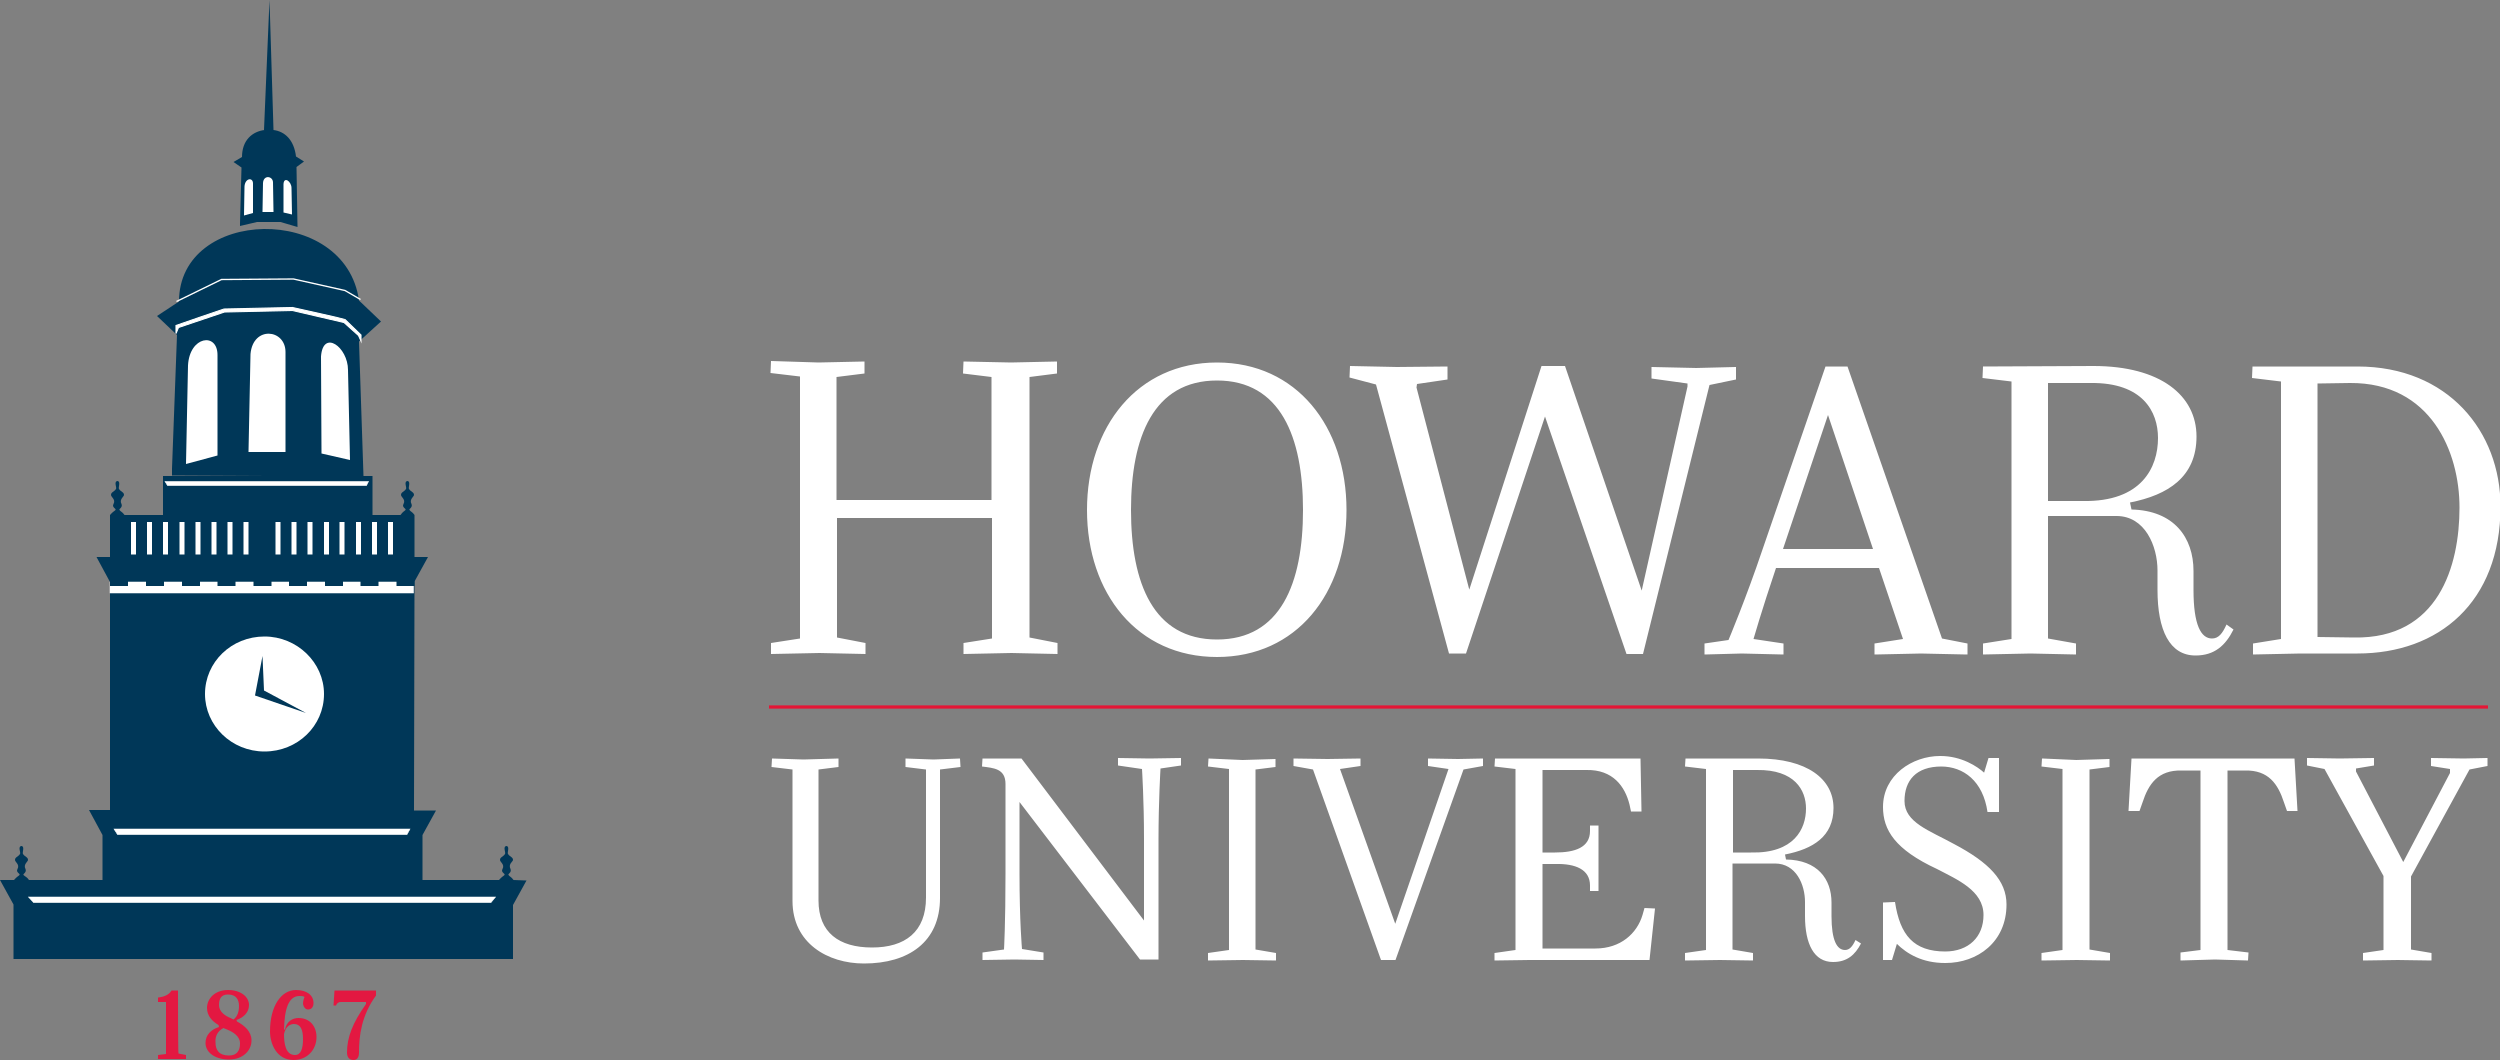 <?xml version="1.0" encoding="UTF-8"?> <!-- Generator: Adobe Illustrator 24.0.3, SVG Export Plug-In . SVG Version: 6.00 Build 0) --> <svg xmlns:cc="http://creativecommons.org/ns#" xmlns:dc="http://purl.org/dc/elements/1.1/" xmlns:rdf="http://www.w3.org/1999/02/22-rdf-syntax-ns#" xmlns="http://www.w3.org/2000/svg" xmlns:xlink="http://www.w3.org/1999/xlink" version="1.1" id="Layer_1" x="0px" y="0px" width="500px" height="212px" viewBox="0 0 500 212" style="enable-background:new 0 0 500 212;" xml:space="preserve"><rect x="0" y="0" width="500" height="212" fill="#808080" stroke="none"/> <style type="text/css"> .st0{fill:#003758;} .st1{fill:#FFFFFF;} .st2{fill:none;stroke:#FFFFFF;stroke-width:0.108;stroke-miterlimit:5;} .st3{fill:none;stroke:#FFFFFF;stroke-width:0.27;stroke-miterlimit:5;} .st4{fill:none;stroke:#FFFFFF;stroke-width:0.218;stroke-miterlimit:5;} .st5{fill:none;stroke:#E51636;stroke-width:0.65;stroke-miterlimit:5;} .st6{fill:#E31841;} </style> <path class="st0" d="M102.7,176L102.7,176c-0.5-0.7-0.7-0.6-1-1c-0.2-0.2,0.7-0.5,0.4-1.2c-0.5-1,0.5-1.5,0.5-1.8 c0-0.6-0.6-0.6-1-1.2c-0.2-0.3,0.4-1.5-0.3-1.6v0c-0.8,0.1-0.1,1.3-0.3,1.6c-0.4,0.6-1,0.6-1,1.2c0,0.4,1,0.9,0.5,1.8 c-0.4,0.7,0.6,0.9,0.4,1.2c-0.3,0.3-0.5,0.3-1.1,1l0.2,0l-15.5,0v-9l2.7-4.9h-4.4l0.1-45.8l2.7-4.9h-2.7l0-8.4h0c0,0,0,0,0,0 c-0.5-0.7-0.7-0.6-1-1c-0.2-0.2,0.7-0.5,0.4-1.2c-0.5-0.9,0.5-1.5,0.5-1.8c0-0.6-0.6-0.6-1-1.2c-0.2-0.3,0.4-1.5-0.3-1.6v0 c-0.8,0.1-0.1,1.3-0.3,1.6c-0.4,0.6-1,0.6-1,1.2c0,0.4,1,0.9,0.5,1.8c-0.4,0.7,0.6,0.9,0.4,1.2c-0.3,0.3-0.5,0.3-1,1l-5.6,0l0-7.8 l-41.9,0l0,7.8h-7.7c-0.5-0.7-0.7-0.6-1-1c-0.2-0.2,0.7-0.5,0.4-1.2c-0.5-0.9,0.5-1.5,0.5-1.8c0-0.6-0.6-0.6-1-1.2 c-0.2-0.3,0.4-1.5-0.3-1.6v0c-0.8,0.1-0.1,1.3-0.3,1.6c-0.4,0.6-1,0.6-1,1.2c0,0.4,1,0.9,0.5,1.8c-0.4,0.7,0.6,0.9,0.4,1.2 c-0.3,0.3-0.5,0.3-1.1,1h0l0,8.4h-2.7l2.7,5V162h-4.2l2.7,5v9l-14.9,0l0.2,0c-0.5-0.7-0.7-0.6-1.1-1c-0.2-0.2,0.7-0.5,0.4-1.2 c-0.5-0.9,0.5-1.5,0.5-1.8c0-0.6-0.6-0.6-1-1.2c-0.2-0.3,0.4-1.5-0.3-1.6v0c-0.8,0.1-0.1,1.3-0.3,1.6c-0.4,0.6-1,0.6-1,1.2 c0,0.4,1,0.9,0.5,1.8c-0.4,0.7,0.6,0.9,0.4,1.2c-0.3,0.3-0.5,0.3-1.1,1l0.3,0l-3.1,0l2.7,4.9l0,10.9l99.9,0l0-10.8l2.7-4.9 L102.7,176L102.7,176z"></path> <path class="st0" d="M76.2,64.3l-4.4-4.2c-2.7-19.5-36-18.7-36,0.2l-4.4,2.9l4,3.8l-1,26.7v1.4l38.3,0.2l-0.9-27L76.2,64.3 L76.2,64.3z"></path> <path class="st0" d="M60.8,32.3l-1.6-1c-0.4-3.3-2.2-5-4.5-5.3h0l-0.8-26l-1.1,26h0.1c-2.4,0.3-4.5,2-4.5,5.4l-1.7,1l1.6,1.1 l-0.3,11.2v0.5l3.4-0.8l4.7,0l3.4,1l-0.2-12L60.8,32.3L60.8,32.3L60.8,32.3z"></path> <path class="st1" d="M5.7,179.4l93.4,0l-0.9,1.1H6.7L5.7,179.4L5.7,179.4z"></path> <path class="st2" d="M5.7,179.4l93.4,0l-0.9,1.1H6.7L5.7,179.4L5.7,179.4z"></path> <path class="st1" d="M22.8,165.8l59.2,0l-0.6,1.1H23.5L22.8,165.8L22.8,165.8z"></path> <path class="st2" d="M22.8,165.8l59.2,0l-0.6,1.1H23.5L22.8,165.8L22.8,165.8z"></path> <path class="st1" d="M33,96.3l40.7,0l-0.4,0.8H33.5L33,96.3L33,96.3z"></path> <path class="st2" d="M33,96.3l40.7,0l-0.4,0.8H33.5L33,96.3L33,96.3z"></path> <path class="st1" d="M64.8,138.8c0,6.4-5.3,11.5-11.9,11.5c-6.6,0-11.9-5.2-11.9-11.5c0-6.4,5.3-11.5,11.9-11.5 C59.4,127.3,64.8,132.5,64.8,138.8"></path> <path class="st1" d="M49.7,90.4h7.4v-20c0-4.6-6.5-5.3-7,0.4L49.7,90.4L49.7,90.4z"></path> <path class="st1" d="M37.2,92.8l6.3-1.7V71c0-4.6-5.6-3.8-5.9,2.1L37.2,92.8L37.2,92.8z"></path> <path class="st1" d="M64.3,90.7L70,92L69.6,74c0-4.6-5-8.2-5.4-2.7L64.3,90.7L64.3,90.7z"></path> <path class="st1" d="M52.5,42.4h2.2l-0.1-5.9c0-1.3-1.9-1.6-2,0.1L52.5,42.4L52.5,42.4z"></path> <path class="st1" d="M48.8,43.1l1.8-0.5v-5.9c0-1.3-1.6-1.1-1.7,0.6L48.8,43.1L48.8,43.1z"></path> <path class="st1" d="M56.7,42.5l1.7,0.4l-0.1-5.3c0-1.3-1.5-2.4-1.6-0.8L56.7,42.5L56.7,42.5z"></path> <path class="st0" d="M52.5,131.2l-1.5,7.9l10.2,3.5l-8.4-4.5L52.5,131.2L52.5,131.2z"></path> <path class="st3" d="M35.3,60.3l9-4.4l14.4-0.1L69,58.1l3.1,1.8"></path> <path class="st1" d="M44.8,61.8c-0.1,0-9.6,3.3-9.6,3.3l0,1.6l0.5-1.2l9.2-3.1c0,0,13.6-0.3,13.6-0.3c0,0,10.3,2.4,10.3,2.4 c0,0,2.9,2.6,2.9,2.6l0.5,1.1l0-1.2L69,63.9c-0.1-0.1-10.5-2.4-10.5-2.4C58.4,61.5,44.8,61.8,44.8,61.8"></path> <path class="st4" d="M44.8,61.8c-0.1,0-9.6,3.3-9.6,3.3l0,1.6l0.5-1.2l9.2-3.1c0,0,13.6-0.3,13.6-0.3c0,0,10.3,2.4,10.3,2.4 c0,0,2.9,2.6,2.9,2.6l0.5,1.1l0-1.2L69,63.9c-0.1-0.1-10.5-2.4-10.5-2.4C58.4,61.5,44.8,61.8,44.8,61.8L44.8,61.8z"></path> <path class="st1" d="M22,118.6h60.7v-2.2H22V118.6L22,118.6z"></path> <path class="st2" d="M22,118.6h60.7v-2.2H22V118.6L22,118.6z"></path> <path class="st0" d="M22,116.1v1.1h3.6v-1.1H22z M29.2,116.1v1.1h3.6v-1.1H29.2z M36.4,116.1v1.1h3.6v-1.1H36.4z M43.5,116.1v1.1 h3.6v-1.1H43.5z M50.7,116.1v1.1h3.6v-1.1H50.7z M57.8,116.1v1.1h3.6v-1.1H57.8z M65,116.1v1.1h3.6v-1.1H65z M72.1,116.1v1.1h3.6 v-1.1H72.1z M79.3,116.1v1.1h3.6v-1.1H79.3z"></path> <path class="st1" d="M27.2,110.9h-1v-6.5h1V110.9z"></path> <path class="st1" d="M30.4,110.9h-1v-6.5h1V110.9z"></path> <path class="st1" d="M33.6,110.9h-1v-6.5h1V110.9z"></path> <path class="st1" d="M36.9,110.9h-1v-6.5h1V110.9z"></path> <path class="st1" d="M40.1,110.9h-1v-6.5h1V110.9z"></path> <path class="st1" d="M43.3,110.9h-1v-6.5h1V110.9z"></path> <path class="st1" d="M46.5,110.9h-1v-6.5h1V110.9z"></path> <path class="st1" d="M49.7,110.9h-1v-6.5h1V110.9z"></path> <path class="st1" d="M56.1,110.9h-1v-6.5h1V110.9z"></path> <path class="st1" d="M59.3,110.9h-1v-6.5h1V110.9z"></path> <path class="st1" d="M62.5,110.9h-1v-6.5h1V110.9z"></path> <path class="st1" d="M65.8,110.9h-1v-6.5h1V110.9z"></path> <path class="st1" d="M68.9,110.9h-1v-6.5h1V110.9z"></path> <path class="st1" d="M72.2,110.9h-1v-6.5h1V110.9z"></path> <path class="st1" d="M75.4,110.9h-1v-6.5h1V110.9z"></path> <path class="st1" d="M78.6,110.9h-1v-6.5h1V110.9z"></path> <path class="st5" d="M153.8,141.4h343.8"></path> <path class="st1" d="M154.2,72.2l-0.1,2.4l5.9,0.7v52.4l-5.8,0.9v2.2l9.7-0.2l9.2,0.2v-2.2l-5.7-1.1v-23.9h31v24.1l-5.7,0.9v2.2 l9.6-0.2l9.2,0.2v-2.2l-5.6-1.1V75.4l5.5-0.7v-2.4l-9.2,0.2l-9.5-0.2l-0.1,2.4l5.7,0.7V100h-31V75.4l5.6-0.7v-2.4l-9.2,0.2 L154.2,72.2L154.2,72.2z M243.4,72.5c-15.9,0-26,12.8-26,29.5s10.1,29.4,26,29.4c15.9,0,25.9-12.7,25.9-29.4S259.3,72.5,243.4,72.5z M270,73.2l-0.1,2.3l5.3,1.4l14.6,53.8h3.4L309,83.3l16.3,47.5h3.3L341.9,77l5.3-1.1v-2.5l-7.9,0.2l-8.9-0.2v2.3l7.2,1v0.6l-9.2,41 l-15.4-45.1h-4.6l-14.5,44.9l-10.6-40.6l0.1-0.7l6.1-0.9v-2.6l-10.1,0.1L270,73.2L270,73.2z M365.2,73.3l-12.6,36.6 c-3.3,9.8-6.8,18.1-6.8,18.1l-4.8,0.7v2.2l7.4-0.2l8.3,0.2v-2.2l-6-0.9c0,0,1.6-5.6,4.5-14.2H376l4.8,14.2l-5.7,0.9v2.2l9.2-0.2 l9.2,0.2v-2.2l-5.1-1l-18.9-54.4L365.2,73.3L365.2,73.3z M396.6,73.3l-0.1,2.3l5.8,0.7v51.5l-5.7,0.9v2.2l9.5-0.2l9.1,0.2v-2.2 l-5.6-1v-24.5h13.7c5.7,0,8.2,6,8.2,10.9v3.9c0,8,2.4,13.1,7.6,13.1c3.8,0,6-2,7.6-5.2l-1.4-1c-0.8,1.8-1.6,2.8-2.9,2.8 c-2.2,0-3.7-2.7-3.7-9.7v-3.8c0-6.7-3.9-12.1-12.4-12.3l-0.3-1.4c7.6-1.5,13.3-5.1,13.3-13.2c0-8.2-7.2-14.1-20.6-14.1L396.6,73.3 L396.6,73.3z M450.5,73.3l-0.1,2.3l5.8,0.7v51.5l-5.6,0.9v2.2l9.5-0.2h11.4c16.2,0,28.6-10.2,28.6-29.4c0-15-10.5-28-28.6-28 L450.5,73.3L450.5,73.3z M243.4,76.1c12.7,0,17.2,11.3,17.2,25.9c0,14.7-4.5,25.9-17.2,25.9c-12.7,0-17.2-11.2-17.2-25.9 C226.2,87.4,230.7,76.1,243.4,76.1z M409.6,76.6h8.6c10.3-0.1,13.4,5.7,13.4,11c0,5.9-3.3,12.8-15,12.6h-7L409.6,76.6L409.6,76.6z M470,76.6c16.2-0.1,21.9,13.8,21.9,24.9c0,11.7-4.2,26.3-21.1,26l-7.3-0.1V76.7L470,76.6L470,76.6z M365.6,83l9,26.8h-18 C356.6,109.8,365.6,83,365.6,83z M388.1,151.2c-5.5,0-11.4,3.8-11.4,10.2c0,4.6,2.4,8.5,10.8,12.4c4,2.1,9.3,4.3,9.3,9.2 c0,4.4-3,7.3-7.7,7.3c-6.4,0-9.1-3.3-10.1-9.9l-2.3,0.1V192h1.7l1-3.3c2.1,2.1,5.2,3.9,9.7,3.9c6.4,0,12.2-4.2,12.2-11.7 c0-4.8-3.5-8.4-10.5-12.1c-4.9-2.7-9.9-4.3-9.9-8.6c0-4.1,2.3-6.9,7.4-6.9c4.5,0,8.4,2.9,9.3,9.1h2.2v-10.8h-2l-0.9,3 C395.5,153.3,392.3,151.2,388.1,151.2L388.1,151.2z M461.5,151.6v1.5l3.5,0.7l11.8,21.4V190l-4.1,0.6v1.5l6.9-0.1l6.7,0.1v-1.5 l-4.1-0.7v-14.6l11.7-21.4l3.6-0.7v-1.6l-4.7,0.1l-6.5-0.1v1.6l3.8,0.6v0.8l-9.4,17.9l-9.5-18.2v-0.6l3.6-0.6v-1.5l-6.8,0.1 L461.5,151.6L461.5,151.6z M258.7,151.7v1.5l3.9,0.7l13.6,38.1h2.9l13.6-38.1l3.9-0.7v-1.5l-5,0.1l-6-0.1v1.5l4.1,0.6L279,184.9 L268,153.8l4.1-0.6v-1.5l-6.6,0.1L258.7,151.7L258.7,151.7z M154.4,151.7l-0.1,1.7l4.2,0.5v26.3c0,8.4,7,12.5,14.3,12.5 c8.9,0,15.2-4.3,15.2-13.1v-25.7l4.1-0.5l-0.1-1.7l-5.3,0.2l-5.6-0.2v1.7l4.1,0.5v25.6c0,6.9-4.2,10-10.8,10c-6.6,0-10.7-3-10.7-9.4 v-26.2l4-0.5v-1.7l-7,0.2L154.4,151.7L154.4,151.7z M196.5,151.7l-0.1,1.6c2.3,0.3,4.7,0.4,4.7,3.5v17.8c0,10.3-0.3,15.3-0.3,15.3 l-4.3,0.6v1.5l6.4-0.1l5.8,0.1v-1.5l-4.3-0.7c0,0-0.5-5.4-0.5-15.2v-14.2l24.1,31.5h3.7v-24c0-7.6,0.4-14.2,0.4-14.2l4.1-0.6v-1.5 l-6.3,0.1l-6.3-0.1v1.5l4.8,0.7c0,0,0.4,6.3,0.4,13.9v16.4l-24.5-32.4L196.5,151.7L196.5,151.7z M241.7,151.7l-0.1,1.6l4.2,0.5V190 l-4.2,0.6v1.5l7-0.1l6.6,0.1v-1.5l-4.1-0.7v-36l4-0.5v-1.6l-6.6,0.2L241.7,151.7L241.7,151.7z M299,151.7l-0.1,1.6l4.2,0.5V190 l-4.2,0.6v1.5l7-0.1h24l1.1-10.3l-2.1-0.1l-0.4,1.4c-1.1,3.7-4.4,6.7-9.4,6.7h-10.6v-16.9h2.6c4-0.1,6.9,1.1,6.9,4.3v1.1h1.7v-13.1 H318v1.1c0,3.3-3,4.3-7,4.3h-2.5V154h8.8c5.3-0.1,7.7,3.3,8.6,6.9l0.3,1.4h2.1l-0.2-10.6L299,151.7L299,151.7z M337.1,151.7 l-0.1,1.6l4.2,0.5V190l-4.2,0.6v1.5l7-0.1l6.6,0.1v-1.5l-4.1-0.7v-17.2h8.5c4.2,0,6,4.2,6,7.7v2.8c0,5.6,1.8,9.2,5.6,9.2 c2.8,0,4.4-1.4,5.6-3.7l-1.1-0.7c-0.6,1.3-1.2,2-2.1,2c-1.6,0-2.7-1.9-2.7-6.8v-2.7c0-4.7-2.8-8.5-9.1-8.6l-0.2-1 c5.6-1.1,9.7-3.6,9.7-9.3c0-5.8-5.3-9.9-15.1-9.9L337.1,151.7L337.1,151.7z M408.5,151.7l-0.1,1.6l4.2,0.5V190l-4.2,0.6v1.5l7-0.1 l6.6,0.1v-1.5l-4.1-0.7v-36l4-0.5v-1.6l-6.6,0.2L408.5,151.7L408.5,151.7z M426.3,151.7l-0.6,10.5h2.2l0.6-1.7 c1.2-3.7,3.1-6.5,7.8-6.4h3.8V190l-4,0.5v1.6l6.9-0.2l6.6,0.2l0.1-1.6l-4.2-0.5v-35.9h3.5c4.7-0.1,6.6,2.7,7.8,6.4l0.6,1.7h2.1 l-0.6-10.5H426.3L426.3,151.7z M346.6,154h4.8c7.5-0.1,9.8,4,9.8,7.7c0,4.1-2.4,9-11,8.8h-3.6V154L346.6,154z M154.2,72.2l-0.1,2.4 l5.9,0.7v52.4l-5.8,0.9v2.2l9.7-0.2l9.2,0.2v-2.2l-5.7-1.1v-23.9h31v24.1l-5.7,0.9v2.2l9.6-0.2l9.2,0.2v-2.2l-5.6-1.1V75.4l5.5-0.7 v-2.4l-9.2,0.2l-9.5-0.2l-0.1,2.4l5.7,0.7V100h-31V75.4l5.6-0.7v-2.4l-9.2,0.2L154.2,72.2L154.2,72.2z M243.4,72.5 c-15.9,0-26,12.8-26,29.5s10.1,29.4,26,29.4c15.9,0,25.9-12.7,25.9-29.4S259.3,72.5,243.4,72.5z M270,73.2l-0.1,2.3l5.3,1.4 l14.6,53.8h3.4L309,83.3l16.3,47.5h3.3L341.8,77l5.3-1.1v-2.5l-7.9,0.2l-8.9-0.2v2.3l7.2,1v0.6l-9.2,41l-15.4-45.1h-4.6l-14.5,44.9 l-10.6-40.6l0.1-0.7l6.1-0.9v-2.6l-10.1,0.1L270,73.2L270,73.2z M365.1,73.3l-12.6,36.6c-3.3,9.8-6.8,18.1-6.8,18.1l-4.8,0.7v2.2 l7.4-0.2l8.3,0.2v-2.2l-6-0.9c0,0,1.6-5.6,4.5-14.2h20.7l4.8,14.2l-5.7,0.9v2.2l9.2-0.2l9.2,0.2v-2.2l-5.1-1l-18.9-54.4L365.1,73.3 L365.1,73.3z M396.6,73.3l-0.1,2.3l5.8,0.7v51.5l-5.7,0.9v2.2l9.5-0.2l9.1,0.2v-2.2l-5.6-1v-24.5h13.7c5.7,0,8.2,6,8.2,10.9v3.9 c0,8,2.4,13.1,7.6,13.1c3.8,0,6-2,7.6-5.2l-1.4-1c-0.8,1.8-1.6,2.8-2.9,2.8c-2.2,0-3.7-2.7-3.7-9.7v-3.8c0-6.7-3.9-12.1-12.4-12.3 l-0.3-1.4c7.6-1.5,13.3-5.1,13.3-13.2c0-8.2-7.2-14.1-20.6-14.1L396.6,73.3L396.6,73.3z M450.5,73.3l-0.1,2.3l5.8,0.7v51.5l-5.6,0.9 v2.2l9.5-0.2h11.4c16.2,0,28.6-10.2,28.6-29.4c0-15-10.5-28-28.6-28L450.5,73.3L450.5,73.3z M243.4,76.1c12.7,0,17.2,11.3,17.2,25.9 c0,14.7-4.5,25.9-17.2,25.9c-12.7,0-17.2-11.2-17.2-25.9C226.2,87.4,230.7,76.1,243.4,76.1z M409.6,76.6h8.6 c10.3-0.1,13.4,5.7,13.4,11c0,5.9-3.3,12.8-15,12.6h-7L409.6,76.6L409.6,76.6z M470,76.6c16.2-0.1,21.9,13.8,21.9,24.9 c0,11.7-4.2,26.3-21.1,26l-7.3-0.1V76.7L470,76.6L470,76.6z M365.6,83l9,26.8h-18L365.6,83z M388,151.2c-5.5,0-11.4,3.8-11.4,10.2 c0,4.6,2.4,8.5,10.8,12.4c4,2.1,9.3,4.3,9.3,9.2c0,4.4-3,7.3-7.7,7.3c-6.4,0-9.1-3.3-10.1-9.9l-2.3,0.1V192h1.7l1-3.3 c2.1,2.1,5.2,3.9,9.7,3.9c6.4,0,12.2-4.2,12.2-11.7c0-4.8-3.5-8.4-10.5-12.1c-4.9-2.7-9.9-4.3-9.9-8.6c0-4.1,2.3-6.9,7.4-6.9 c4.5,0,8.4,2.9,9.3,9.1h2.2v-10.8h-2l-0.9,3C395.5,153.3,392.3,151.2,388,151.2L388,151.2z M461.4,151.6v1.5l3.5,0.7l11.8,21.4V190 l-4.1,0.6v1.5l6.9-0.1l6.7,0.1v-1.5l-4.1-0.7v-14.6l11.7-21.4l3.6-0.7v-1.6l-4.7,0.1l-6.5-0.1v1.6l3.8,0.6v0.8l-9.4,17.9l-9.5-18.2 v-0.6l3.6-0.6v-1.5l-6.8,0.1L461.4,151.6L461.4,151.6z M258.7,151.7v1.5l3.9,0.7l13.6,38.1h2.9l13.6-38.1l3.9-0.7v-1.5l-5,0.1 l-6-0.1v1.5l4.1,0.6l-10.6,31.1L268,153.8l4.1-0.6v-1.5l-6.6,0.1L258.7,151.7L258.7,151.7z M154.4,151.7l-0.1,1.7l4.2,0.5v26.3 c0,8.4,7,12.5,14.3,12.5c8.9,0,15.2-4.3,15.2-13.1v-25.7l4.1-0.5l-0.1-1.7l-5.3,0.2l-5.6-0.2v1.7l4.1,0.5v25.6c0,6.9-4.2,10-10.8,10 c-6.6,0-10.7-3-10.7-9.4v-26.2l4-0.5v-1.7l-7,0.2L154.4,151.7L154.4,151.7z M196.5,151.7l-0.1,1.6c2.3,0.3,4.7,0.4,4.7,3.5v17.8 c0,10.3-0.3,15.3-0.3,15.3l-4.3,0.6v1.5l6.4-0.1l5.8,0.1v-1.5l-4.3-0.7c0,0-0.5-5.4-0.5-15.2v-14.2l24.1,31.5h3.7v-24 c0-7.6,0.4-14.2,0.4-14.2l4.1-0.6v-1.5l-6.3,0.1l-6.3-0.1v1.5l4.8,0.7c0,0,0.4,6.3,0.4,13.9v16.4l-24.5-32.4L196.5,151.7 L196.5,151.7z M241.7,151.7l-0.1,1.6l4.2,0.5V190l-4.2,0.6v1.5l7-0.1l6.6,0.1v-1.5l-4.1-0.7v-36l4-0.5v-1.6l-6.6,0.2L241.7,151.7 L241.7,151.7z M299,151.7l-0.1,1.6l4.2,0.5V190l-4.2,0.6v1.5l7-0.1h24l1.1-10.3l-2.1-0.1l-0.4,1.4c-1.1,3.7-4.4,6.7-9.4,6.7h-10.6 v-16.9h2.6c4-0.1,6.9,1.1,6.9,4.3v1.1h1.7v-13.1H318v1.1c0,3.3-3,4.3-7,4.3h-2.5V154h8.8c5.3-0.1,7.7,3.3,8.6,6.9l0.3,1.4h2.1 l-0.2-10.6L299,151.7L299,151.7z M337.1,151.7l-0.1,1.6l4.2,0.5V190l-4.2,0.6v1.5l7-0.1l6.6,0.1v-1.5l-4.1-0.7v-17.2h8.5 c4.2,0,6,4.2,6,7.7v2.8c0,5.6,1.8,9.2,5.6,9.2c2.8,0,4.4-1.4,5.6-3.7l-1.1-0.7c-0.6,1.3-1.2,2-2.1,2c-1.6,0-2.7-1.9-2.7-6.8v-2.7 c0-4.7-2.8-8.5-9.1-8.6l-0.2-1c5.6-1.1,9.7-3.6,9.7-9.3c0-5.8-5.3-9.9-15.1-9.9L337.1,151.7L337.1,151.7z M408.4,151.7l-0.1,1.6 l4.2,0.5V190l-4.2,0.6v1.5l7-0.1l6.6,0.1v-1.5l-4.1-0.7v-36l4-0.5v-1.6l-6.6,0.2L408.4,151.7L408.4,151.7z M426.3,151.7l-0.6,10.5 h2.2l0.6-1.7c1.2-3.7,3.1-6.5,7.8-6.4h3.8V190l-4,0.5v1.6l6.9-0.2l6.6,0.2l0.1-1.6l-4.2-0.5v-35.9h3.5c4.7-0.1,6.6,2.7,7.8,6.4 l0.6,1.7h2.1l-0.6-10.5H426.3L426.3,151.7z M346.6,154h4.8c7.5-0.1,9.8,4,9.8,7.7c0,4.1-2.4,9-11,8.8h-3.6V154L346.6,154z"></path> <path class="st6" d="M59.2,198c-2.9,0-5.2,3.1-5.2,8.3c0,2.4,1.3,5.7,4.7,5.7c2.7,0,4.6-2,4.6-4.6c0-2.1-1.3-3.8-3.6-3.8 c-1.2,0-2.4,0.7-2.7,2.3l-0.2,0c0.1-4.1,0.9-6.7,3.1-6.7c0.4,0,0.8,0,1,0.2c-0.2,0.5-0.3,0.9-0.3,1.4c0.1,0.6,0.5,1.1,1,1.1 c0.6,0,1.1-0.4,1.1-1.3C62.7,199,61.3,198,59.2,198L59.2,198z M45.6,198c-2.6,0-4.2,1.7-4.2,3.6c0,1.6,1.1,2.7,2.3,3.4l0.1,0.4 c-1.6,0.5-2.7,1.6-2.7,3.2c0,1.8,1.8,3.3,4.7,3.3c2.8,0,4.5-1.8,4.5-3.8c0-1.8-1.4-3-2.9-3.8l-0.1-0.3c1.4-0.5,2.5-1.5,2.5-3 C49.8,199.4,48.2,198,45.6,198L45.6,198z M35.6,198.1l-1.3,0c-0.5,0.9-1.6,1.3-2.7,1.4l0,0.9h1.6v10.4l-1.6,0.2v0.8l2.4,0l3.2,0 v-0.8l-1.5-0.3C35.6,210.8,35.6,198.1,35.6,198.1z M66.9,198.1l-0.2,3l0.5,0c0.2-0.5,0.5-0.7,1-0.7h5l0,0.4 c-2.7,3.8-3.8,6.7-3.8,9.7c0,1,0.5,1.5,1.3,1.5c0.7,0,1.1-0.5,1.1-1.5c0-3.4,0.5-7.4,3.4-11.4v-1L66.9,198.1L66.9,198.1z M45.6,198.9c1.6,0,2.2,1,2.2,2.3c0,1.1-0.3,2.1-1.1,2.7c-0.2-0.1-0.4-0.2-0.6-0.3c-1-0.4-2.3-1.2-2.3-2.6 C43.8,199.8,44.2,198.9,45.6,198.9z M58.8,204.8c1.3,0,1.8,1.1,1.8,3c0,1.9-0.4,3.2-1.6,3.2c-1.9,0-2.2-2.3-2.2-4.2 C57.1,205.4,57.9,204.8,58.8,204.8L58.8,204.8z M44.7,205.6c0.2,0.1,0.4,0.2,0.7,0.3c1.2,0.5,2.6,1.3,2.6,2.8c0,1.4-0.6,2.4-2.2,2.4 c-2,0-2.7-1.1-2.7-2.6C43,207.3,43.5,206.2,44.7,205.6z"></path> </svg> 